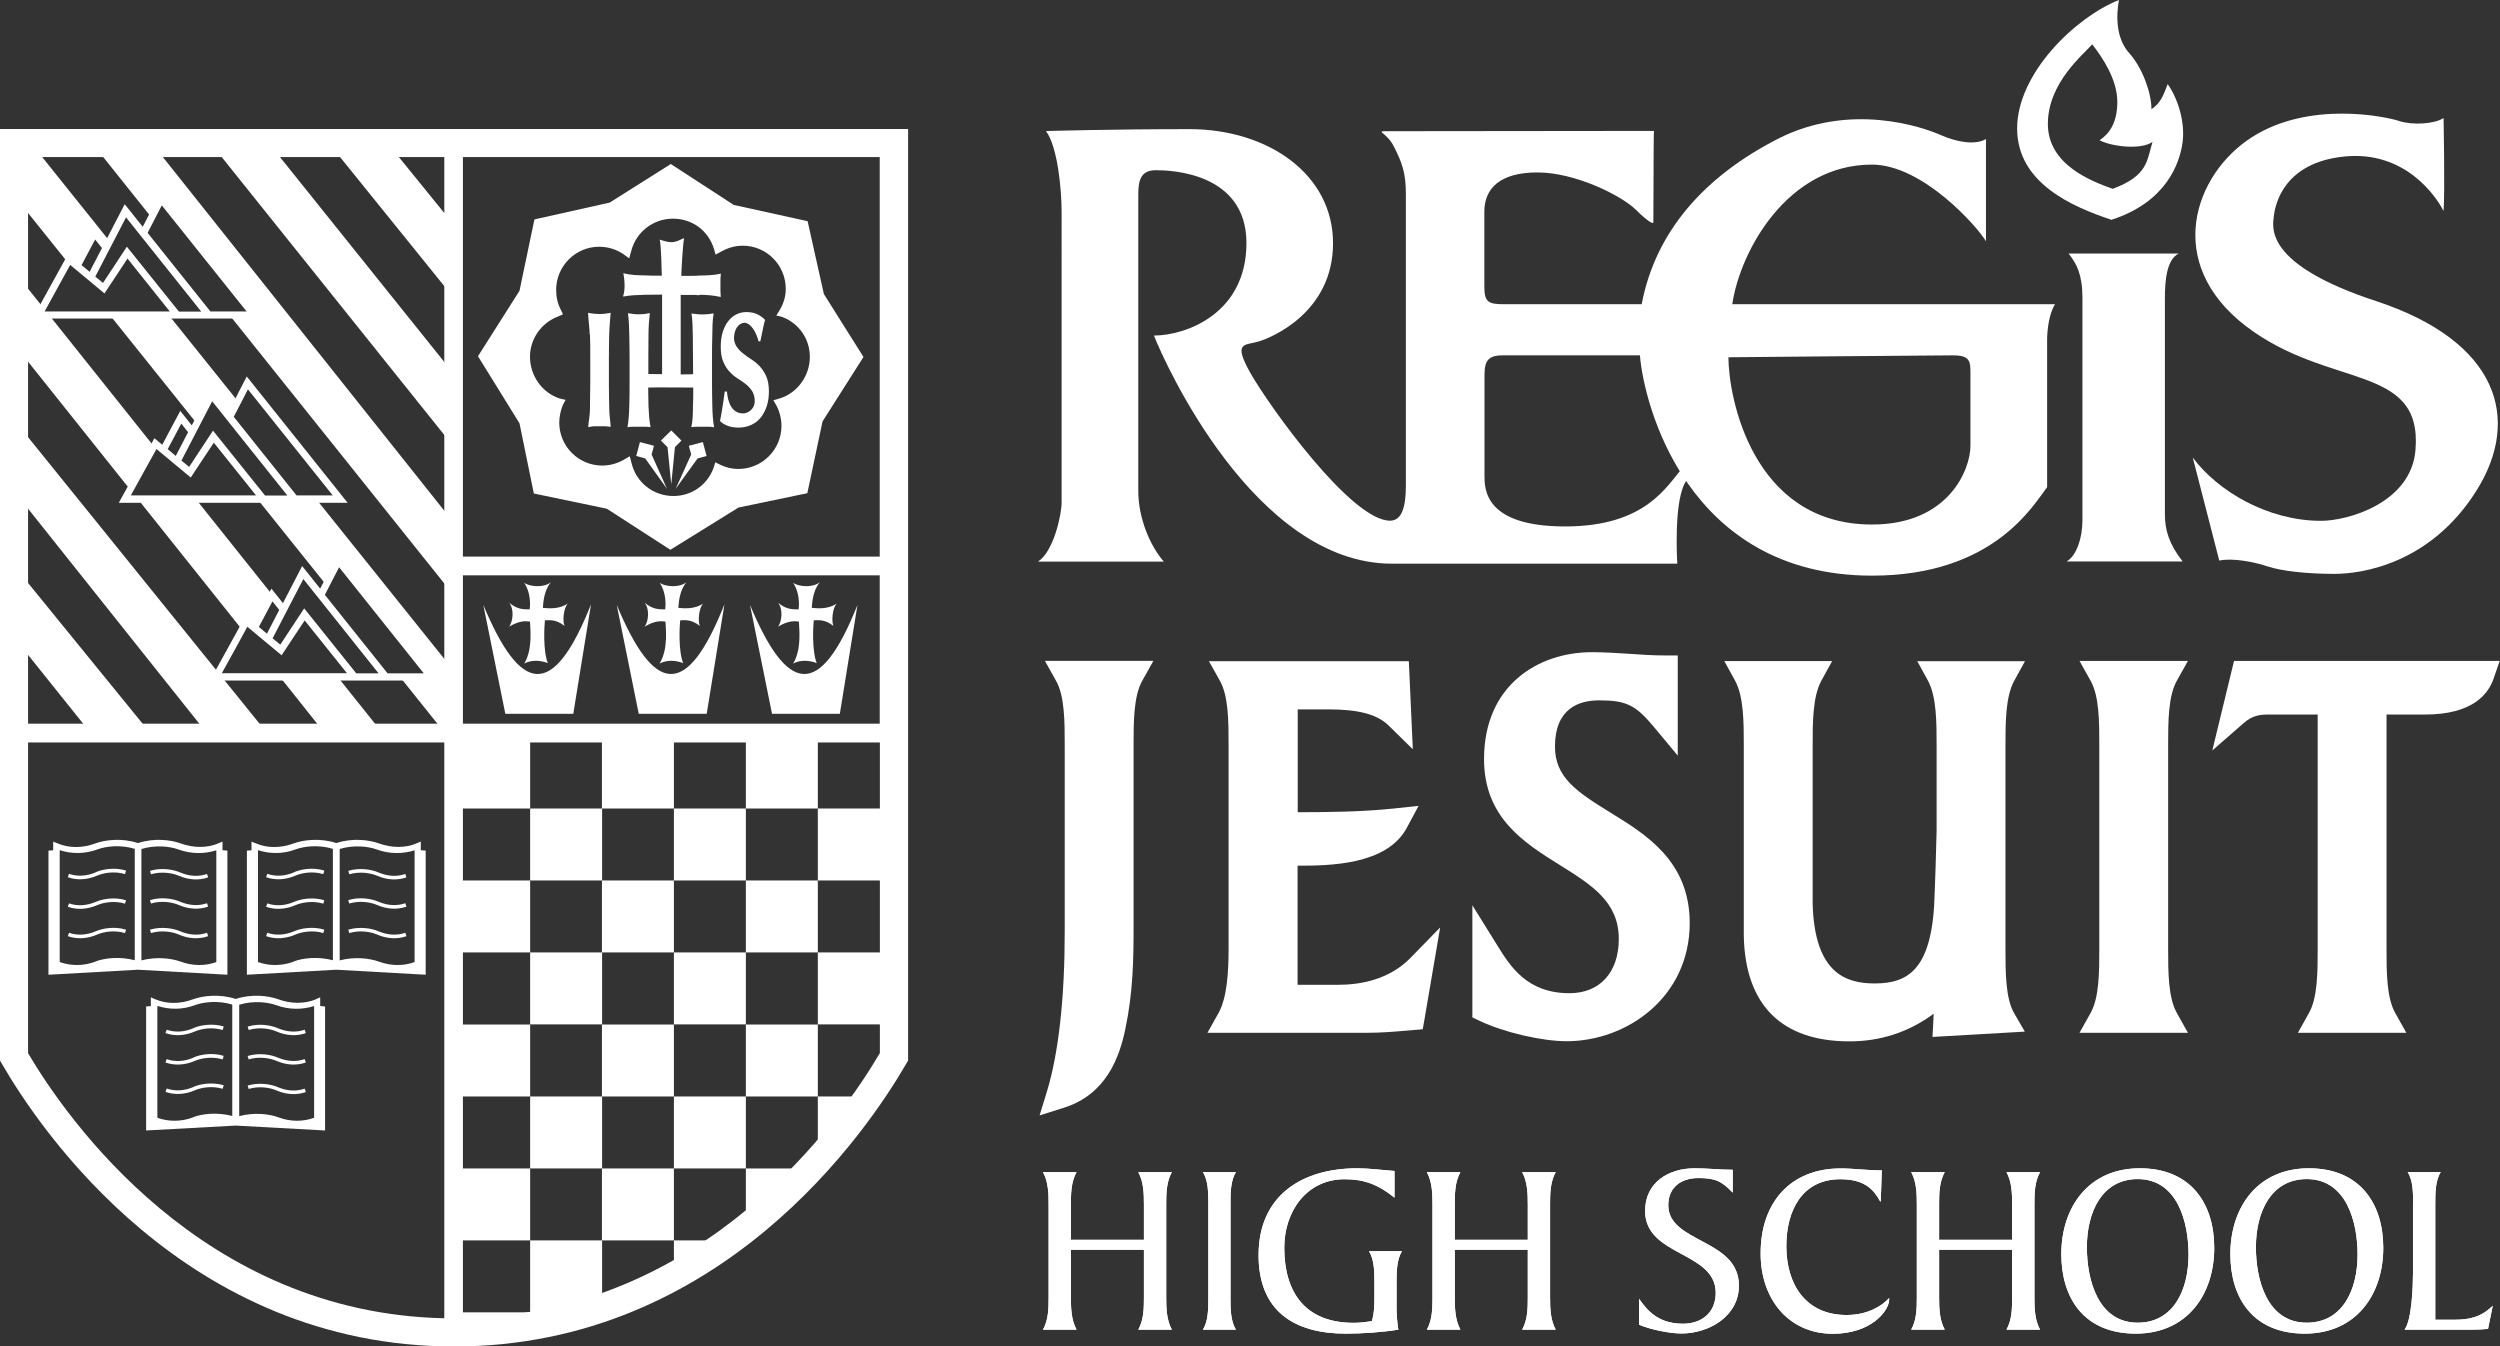 <?xml version="1.0" encoding="UTF-8"?>
<svg id="Layer_1" data-name="Layer 1" xmlns="http://www.w3.org/2000/svg" viewBox="0 0 169.2 91.13">
  <rect x="0" y="0" width="169.2" height="91.13" fill="#333333" stroke="none"/>
  <defs>
    <style>
      .cls-1 {
        fill: #fff;
        stroke-width: 0px;
      }
    </style>
  </defs>
  <path class="cls-1" d="M77.42,81.52c0-.75-.02-1.52-.38-2.19h2.27c-.37.67-.38,1.44-.38,2.19v6.28c0,.75.02,1.52.38,2.19h-2.27c.37-.67.38-1.44.38-2.19v-3.22h-4.94v3.22c0,.75.02,1.52.38,2.19h-2.27c.37-.67.38-1.44.38-2.19v-6.28c0-.75-.02-1.52-.38-2.19h2.27c-.37.67-.38,1.44-.38,2.19v2.39h4.94v-2.39Z"/>
  <path class="cls-1" d="M77.42,81.52c0-.75-.02-1.52-.38-2.19h2.27c-.37.67-.38,1.44-.38,2.19v6.28c0,.75.02,1.52.38,2.19h-2.27c.37-.67.38-1.44.38-2.19v-3.22h-4.94v3.22c0,.75.02,1.52.38,2.19h-2.27c.37-.67.38-1.44.38-2.19v-6.28c0-.75-.02-1.52-.38-2.19h2.27c-.37.67-.38,1.44-.38,2.19v2.39h4.94v-2.39Z"/>
  <path class="cls-1" d="M81.78,81.52c0-.75,0-1.62-.37-2.19h2.24c-.37.57-.37,1.44-.37,2.19v6.28c0,.75,0,1.62.37,2.19h-2.24c.37-.57.37-1.44.37-2.19v-6.28Z"/>
  <path class="cls-1" d="M81.78,81.52c0-.75,0-1.62-.37-2.19h2.24c-.37.57-.37,1.44-.37,2.19v6.28c0,.75,0,1.62.37,2.19h-2.24c.37-.57.37-1.44.37-2.19v-6.28Z"/>
  <path class="cls-1" d="M94.38,81.06c-1.14-.92-2.09-1.25-3.37-1.25-2.59,0-4.09,2.19-4.09,4.63,0,3.09,1.47,5.09,4.69,5.09.43,0,.82-.05,1.24-.12.17-.57.17-1.15.17-1.72v-.82c0-.75,0-1.62-.37-2.19h2.24c-.37.57-.37,1.44-.37,2.19v1.67c0,.43.05,1.04.12,1.45-1.02.17-2.39.27-3.56.27-3.52,0-5.9-1.55-5.9-5.31,0-4.04,2.94-5.88,6.68-5.88.83,0,1.67.12,2.52.18v1.8Z"/>
  <path class="cls-1" d="M94.38,81.06c-1.14-.92-2.09-1.25-3.37-1.25-2.59,0-4.09,2.19-4.09,4.63,0,3.09,1.47,5.09,4.69,5.09.43,0,.82-.05,1.24-.12.17-.57.17-1.15.17-1.72v-.82c0-.75,0-1.62-.37-2.19h2.24c-.37.57-.37,1.44-.37,2.19v1.67c0,.43.05,1.04.12,1.45-1.02.17-2.39.27-3.56.27-3.52,0-5.9-1.55-5.9-5.31,0-4.04,2.94-5.88,6.68-5.88.83,0,1.67.12,2.52.18v1.8Z"/>
  <path class="cls-1" d="M103.4,81.52c0-.75-.02-1.52-.38-2.19h2.27c-.37.67-.38,1.44-.38,2.19v6.28c0,.75.02,1.52.38,2.19h-2.27c.37-.67.38-1.44.38-2.19v-3.22h-4.94v3.22c0,.75.02,1.52.38,2.19h-2.27c.37-.67.38-1.44.38-2.19v-6.28c0-.75-.02-1.52-.38-2.19h2.27c-.37.67-.38,1.44-.38,2.19v2.39h4.94v-2.39Z"/>
  <path class="cls-1" d="M103.4,81.52c0-.75-.02-1.52-.38-2.19h2.27c-.37.67-.38,1.44-.38,2.19v6.28c0,.75.02,1.52.38,2.19h-2.27c.37-.67.38-1.44.38-2.19v-3.22h-4.94v3.22c0,.75.02,1.52.38,2.19h-2.27c.37-.67.38-1.44.38-2.19v-6.28c0-.75-.02-1.52-.38-2.19h2.27c-.37.67-.38,1.44-.38,2.19v2.39h4.94v-2.39Z"/>
  <path class="cls-1" d="M110.93,87.9c.5.7,1.22,1.69,2.97,1.69,1.27,0,2.22-.75,2.22-2.09,0-2.81-4.78-2.46-4.78-5.54,0-1.94,1.59-2.89,3.36-2.89.87,0,1.72.1,2.57.1v1.55c-.75-.79-1.2-.99-2.32-.99s-2.04.58-2.04,1.84c0,2.57,4.78,2.26,4.78,5.44,0,2.07-2.02,3.24-3.89,3.24-.82,0-2.1-.27-2.87-.59v-1.77Z"/>
  <path class="cls-1" d="M110.93,87.9c.5.7,1.22,1.69,2.97,1.69,1.27,0,2.22-.75,2.22-2.09,0-2.81-4.78-2.46-4.78-5.54,0-1.94,1.59-2.89,3.36-2.89.87,0,1.72.1,2.57.1v1.55c-.75-.79-1.2-.99-2.32-.99s-2.04.58-2.04,1.84c0,2.57,4.78,2.26,4.78,5.44,0,2.07-2.02,3.24-3.89,3.24-.82,0-2.1-.27-2.87-.59v-1.77Z"/>
  <path class="cls-1" d="M127.3,81.31h-.05c-.4-.72-.97-1.5-2.69-1.5-2.62,0-3.66,2.15-3.66,4.53,0,2.62,1.34,4.66,4.07,4.66,1.44,0,2.41-.62,2.89-1.15v.1c0,.75-1.2,2.32-3.81,2.32-3.04,0-4.91-2.41-4.89-5.46,0-3.42,2.02-5.73,5.41-5.73.97,0,1.67.13,2.79.13l-.07,2.1Z"/>
  <path class="cls-1" d="M127.3,81.31h-.05c-.4-.72-.97-1.5-2.69-1.5-2.62,0-3.66,2.15-3.66,4.53,0,2.62,1.34,4.66,4.07,4.66,1.44,0,2.41-.62,2.89-1.15v.1c0,.75-1.2,2.32-3.81,2.32-3.04,0-4.91-2.41-4.89-5.46,0-3.42,2.02-5.73,5.41-5.73.97,0,1.67.13,2.79.13l-.07,2.1Z"/>
  <path class="cls-1" d="M136.18,81.52c0-.75-.02-1.52-.38-2.19h2.27c-.37.67-.38,1.44-.38,2.19v6.28c0,.75.02,1.52.38,2.19h-2.27c.37-.67.38-1.44.38-2.19v-3.22h-4.94v3.22c0,.75.02,1.52.38,2.19h-2.27c.37-.67.38-1.44.38-2.19v-6.28c0-.75-.02-1.52-.38-2.19h2.27c-.37.67-.38,1.44-.38,2.19v2.39h4.94v-2.39Z"/>
  <path class="cls-1" d="M136.18,81.52c0-.75-.02-1.52-.38-2.19h2.27c-.37.67-.38,1.44-.38,2.19v6.28c0,.75.02,1.52.38,2.19h-2.27c.37-.67.38-1.44.38-2.19v-3.22h-4.94v3.22c0,.75.02,1.52.38,2.19h-2.27c.37-.67.38-1.44.38-2.19v-6.28c0-.75-.02-1.52-.38-2.19h2.27c-.37.67-.38,1.44-.38,2.19v2.39h4.94v-2.39Z"/>
  <path class="cls-1" d="M144.55,90.26c-3.51,0-5.04-2.41-5.04-5.38,0-3.17,1.84-5.81,5.31-5.81s5.04,2.4,5.04,5.38c0,3.17-1.84,5.81-5.31,5.81M144.68,79.8c-2.4,0-3.44,2.21-3.44,4.61,0,2.2.75,5.11,3.44,5.11,2.41,0,3.44-2.2,3.44-4.61,0-2.2-.75-5.11-3.44-5.11"/>
  <path class="cls-1" d="M144.55,90.26c-3.51,0-5.04-2.41-5.04-5.38,0-3.17,1.84-5.81,5.31-5.81s5.04,2.4,5.04,5.38c0,3.17-1.84,5.81-5.31,5.81ZM144.68,79.8c-2.4,0-3.44,2.21-3.44,4.61,0,2.2.75,5.11,3.44,5.11,2.41,0,3.44-2.2,3.44-4.61,0-2.2-.75-5.11-3.44-5.11Z"/>
  <path class="cls-1" d="M155.99,90.26c-3.51,0-5.04-2.41-5.04-5.38,0-3.17,1.84-5.81,5.31-5.81s5.04,2.4,5.04,5.38c0,3.17-1.84,5.81-5.31,5.81M156.12,79.8c-2.4,0-3.44,2.21-3.44,4.61,0,2.2.75,5.11,3.44,5.11,2.41,0,3.44-2.2,3.44-4.61,0-2.2-.75-5.11-3.44-5.11"/>
  <path class="cls-1" d="M155.99,90.26c-3.51,0-5.04-2.41-5.04-5.38,0-3.17,1.84-5.81,5.31-5.81s5.04,2.4,5.04,5.38c0,3.17-1.84,5.81-5.31,5.81ZM156.12,79.8c-2.4,0-3.44,2.21-3.44,4.61,0,2.2.75,5.11,3.44,5.11,2.41,0,3.44-2.2,3.44-4.61,0-2.2-.75-5.11-3.44-5.11Z"/>
  <path class="cls-1" d="M163.32,81.52c0-.75,0-1.62-.37-2.19h2.24c-.37.57-.37,1.44-.37,2.19v7.8h1.27c.94,0,1.79-.13,2.62-.95l-.32,1.57c-.33.03-.68.05-1.02.05h-4.63c.5-.65.57-3.01.57-3.79v-4.68Z"/>
  <path class="cls-1" d="M163.32,81.52c0-.75,0-1.62-.37-2.19h2.24c-.37.57-.37,1.44-.37,2.19v7.8h1.27c.94,0,1.79-.13,2.62-.95l-.32,1.57c-.33.03-.68.05-1.02.05h-4.63c.5-.65.57-3.01.57-3.79v-4.68Z"/>
  <path class="cls-1" d="M70.72,44.73l.75,1.34c.59,1.04.59,2.8.59,4.36v12.67c0,4.47-.42,8.2-1.2,10.76l-.5,1.63,1.62-.51c2.92-.91,3.79-3.47,4.18-5.32.52-2.46.56-4.72.56-6.82v-12.41c0-1.55,0-3.32.59-4.36l.75-1.34h-7.34Z"/>
  <path class="cls-1" d="M81.81,44.73l.75,1.34c.59,1.04.59,2.8.59,4.36v13.77c0,1.46-.08,3.29-.68,4.36l-.75,1.34h10.75c1.03,0,1.95-.08,2.76-.15l1.06-.09.12-.68,1.06-6.21-2.01,2.06c-1.46,1.5-3.46,1.82-4.87,1.82h-2.77v-8.06c2.16,0,6.04-.04,7.39-2.56l.8-1.49-1.68.18c-2.12.22-4.33.25-6.5.25v-6.96h2.07c2.06,0,3.32.34,4.09,1.1l1.63,1.6-.27-5.96h-13.52Z"/>
  <path class="cls-1" d="M100.44,51.38c0,3.97,2.73,5.67,5.15,7.18,2.13,1.33,3.97,2.48,3.97,4.98,0,2.27-1.28,3.68-3.34,3.68-2.88,0-4.01-1.82-4.91-3.28l-1.66-2.67v7.59l.51.24c1.62.77,4.2,1.37,5.87,1.37,4.09,0,8.33-2.99,8.33-8,0-4.19-2.97-6-5.36-7.47-2.33-1.43-3.76-2.41-3.76-4.47,0-2.59,1.63-3.13,2.99-3.13,1.84,0,2.47.31,3.74,1.84l1.58,1.9v-6.78h-.9c-.78,0-1.55-.05-2.37-.11-.82-.05-1.68-.11-2.54-.11-3.64,0-7.3,2.24-7.3,7.23"/>
  <path class="cls-1" d="M129.75,44.73l.73,1.33c.59,1.08.59,2.85.59,4.4v5.75l-.07,2.5-.06,1.69c-.11,5.11-1.7,6.16-4.05,6.16-1.89,0-4.09-.62-4.21-5.42v-10.67c0-1.56,0-3.32.59-4.4l.73-1.33h-7.3l.73,1.33c.59,1.08.59,2.85.59,4.4v12.89c.1,4.67,2.57,7.12,7.15,7.12,2.13,0,4.04-.64,5.7-1.87,0,.2-.08,1.57-.08,1.57l6.25-.36-.73-1.26c-.58-1-.58-2.83-.58-4.31v-13.77c0-1.56,0-3.32.59-4.4l.73-1.33h-7.3Z"/>
  <path class="cls-1" d="M140.74,44.73l.75,1.34c.59,1.04.59,2.8.59,4.36v13.77c0,1.55,0,3.32-.59,4.36l-.75,1.34h7.34l-.75-1.34c-.59-1.04-.59-2.8-.59-4.36v-13.77c0-1.55,0-3.32.59-4.36l.75-1.34h-7.34Z"/>
  <path class="cls-1" d="M151.2,44.73l-1.47,6.06,2.12-1.85c.56-.49,1.04-.58,1.67-.58h3.34v15.84c0,1.55,0,3.32-.59,4.36l-.75,1.34h7.34l-.75-1.34c-.59-1.04-.59-2.8-.59-4.36v-15.84h2.61c3.14,0,4.26-1.32,4.64-2.44l.41-1.19h-18Z"/>
  <path class="cls-1" d="M80.5,8.74c5.33,0,9.72,3.06,9.72,7.72s-4.13,6.39-5.06,6.66c-.93.27-1.73,0-.53,2.13,1.2,2.13,6.79,9.99,9.45,9.99.8,0,1.07-.93,1.07-2.4V13.13c0-1.46-.27-2.13-.8-3.19-.53-1.07-1.41-1.06-.35-1.06l17.94-.02s-.02.28-.02,1.08l-.02,5.1c0,.15-.35-.02-1.18-.84-1.01-.99-4.13-2.53-6.66-2.53s-3.6,1.07-3.6,2.66v5.06c0,1.06.27,1.2,1.33,1.2h9.32c.93-4.93,4.26-8.65,9.19-11.18,4.93-2.53,9.85-.8,11.05-.27,1.2.53,2.4.67,3.06.27v6.92c-.53-.93-4.26-5.19-7.72-5.19-5.73,0-8.92,5.86-9.45,9.45h21.84c-.4.66-.53,1.73-.53,2.4v9.98c-.93,1.2-3.6,5.99-11.85,5.99-12.51,0-15.44-11.58-15.71-14.91h-9.32c-1.2,0-1.2.67-1.2,1.6v6.52c0,.93,0,3.46,5.46,3.46s6.87-2.74,7.93-3.94l.3.81c-.93,1.2-.64,5.65-.64,5.65h-19.31c-9.32,0-15.44-13.71-16.11-15.44,2.13,0,6.26-1.46,6.26-6.26s-5.19-4.93-6.12-4.93-1.2.53-1.2,1.6v20.1c0,1.86.8,3.73,1.73,4.79h-8.52c1.06-.67,1.6-3.19,1.6-3.99V14.33c0-1.46-.26-4.39-1.06-5.46,0,0,4.39-.13,9.72-.13M116.98,24.18c0,2.66,1.6,11.32,9.72,11.32,5.19,0,6.66-3.73,6.66-5.33v-4.79c0-.93,0-1.33-1.2-1.33s-15.18.13-15.18.13"/>
  <path class="cls-1" d="M140.01,17.17c.53.67.93,1.4.93,3v15.04c0,1.2-.4,2.4-1.07,2.79h7.85c-.93-1.2-1.2-2.13-1.2-3.2v-14.64c0-1.2.13-2.6.93-3h-7.46Z"/>
  <path class="cls-1" d="M142.91,14.88c-2.69-.9-6.39-2.5-6.39-6.19s3.89-7.49,6.89-8.69c-.2,1.1-.2,2.6.7,3.6.9,1,1.5,2.7,1.5,3.79.6-.4.8-.9,1.1-1.7.7,1,1.2,2.6,1,3.99s-1.1,3.99-4.79,5.19M145.7,9.59c-.8.6-2.9.3-3.6-.1.6-.4,1.2-1.1,1.2-2.6s-1-3-1.7-3.89c-.6.7-3,2.6-3,5.39s3,3.89,4.39,4.39c2.4-.9,2.3-1.9,2.7-3.2"/>
  <path class="cls-1" d="M148.4,30.95l1.8,6.99c.9-.2,2.4.1,3.29.4.9.3,2.6.5,4.5.5s6.49-.7,9.59-5.59c3.1-4.89,1.52-10.15-6.79-12.88-7.59-2.5-6.99-4.99-6.89-5.79.1-.8.7-3.59,4.79-3.99,4.09-.4,6.19,2.7,6.69,3.69.1-1.2,0-6.29,0-6.29-.6.4-2.1.5-3,.2-.9-.3-6.09-1.4-9.98,1.1-3.9,2.5-5.99,8.49-.4,12.78,5.59,4.29,11.97,2.49,11.48,8.39-.3,3.59-4.59,4.79-6.39,4.79-3.6,0-6.99-2-8.69-4.29"/>
  <rect class="cls-1" x="31.01" y="49.85" width="4.87" height="4.87"/>
  <rect class="cls-1" x="40.74" y="49.85" width="4.87" height="4.87"/>
  <rect class="cls-1" x="50.48" y="49.85" width="4.87" height="4.87"/>
  <rect class="cls-1" x="35.88" y="54.72" width="4.87" height="4.87"/>
  <rect class="cls-1" x="45.61" y="54.72" width="4.87" height="4.87"/>
  <rect class="cls-1" x="55.35" y="54.72" width="5.1" height="4.87"/>
  <rect class="cls-1" x="31.01" y="59.59" width="4.87" height="4.87"/>
  <rect class="cls-1" x="40.74" y="59.59" width="4.87" height="4.87"/>
  <rect class="cls-1" x="50.48" y="59.59" width="4.87" height="4.87"/>
  <rect class="cls-1" x="35.88" y="64.46" width="4.87" height="4.87"/>
  <rect class="cls-1" x="45.61" y="64.46" width="4.87" height="4.87"/>
  <rect class="cls-1" x="55.35" y="64.46" width="5.1" height="4.87"/>
  <rect class="cls-1" x="31.01" y="69.34" width="4.87" height="4.87"/>
  <rect class="cls-1" x="40.74" y="69.34" width="4.87" height="4.87"/>
  <rect class="cls-1" x="50.48" y="69.34" width="4.87" height="4.87"/>
  <rect class="cls-1" x="35.88" y="74.21" width="4.87" height="4.87"/>
  <rect class="cls-1" x="45.61" y="74.21" width="4.87" height="4.87"/>
  <polygon class="cls-1" points="58.95 74.46 55.35 79.08 55.35 74.21 58.95 74.21 58.95 74.46"/>
  <rect class="cls-1" x="31.01" y="79.08" width="4.87" height="4.87"/>
  <rect class="cls-1" x="40.74" y="79.08" width="4.87" height="4.87"/>
  <polygon class="cls-1" points="35.88 90.3 31.01 90.89 31.01 88.82 35.88 88.82 35.88 90.3"/>
  <polygon class="cls-1" points="54.73 79.96 50.48 83.32 50.48 79.08 55.36 79.08 54.73 79.96"/>
  <rect class="cls-1" x="35.88" y="83.95" width="4.87" height="4.87"/>
  <polygon class="cls-1" points="50.48 83.81 45.61 87.04 45.61 83.95 50.48 83.95 50.48 83.81"/>
  <path class="cls-1" d="M46.24,44.89c-.34-.83-.25-2.55-.2-2.91h0c.36,0,.71-.08,1.33.38h0c-.14-.26-.09-1.21.23-1.52h0c-.61.42-1.33.33-1.69.3h0c.03-.36.07-1.17.55-1.74h0c-.49.4-1.43.31-1.81.05h0c.42.61.42,1.43.37,1.79h0c-.37,0-.83.03-1.39-.45h0c.36.46.25,1.29,0,1.62h0c.66-.39,1.05-.39,1.41-.34h0c0,.37.22,1.83-.4,2.84h0c.5-.27,1.11-.22,1.6-.03h0Z"/>
  <path class="cls-1" d="M55.28,44.89c-.34-.83-.25-2.55-.2-2.91h0c.36,0,.71-.08,1.33.38h0c-.14-.26-.09-1.21.23-1.52h0c-.61.42-1.33.33-1.7.3h0c.03-.36.07-1.17.55-1.74h0c-.48.4-1.43.31-1.81.05h0c.42.61.42,1.43.37,1.79h0c-.37,0-.83.03-1.39-.45h0c.36.46.25,1.29,0,1.62h0c.67-.39,1.05-.39,1.41-.34h0c0,.37.22,1.83-.39,2.84h0c.5-.27,1.11-.22,1.6-.03h0Z"/>
  <path class="cls-1" d="M40,40.9c-2.59,6.54-4.79,6.02-7.29.04,0,0,1.49,7.37,1.49,7.37h4.6l1.2-7.41Z"/>
  <path class="cls-1" d="M49.03,40.9c-2.59,6.54-4.79,6.02-7.29.04,0,0,1.49,7.37,1.49,7.37h4.6l1.2-7.41Z"/>
  <path class="cls-1" d="M58.05,40.9c-2.59,6.54-4.79,6.02-7.29.04,0,0,1.49,7.37,1.49,7.37h4.59l1.2-7.41Z"/>
  <path class="cls-1" d="M37.08,44.89c-.34-.83-.24-2.55-.2-2.91h0c.36,0,.71-.08,1.33.38h0c-.14-.26-.09-1.21.23-1.52h0c-.61.42-1.33.33-1.7.3h0c.03-.36.07-1.17.55-1.74h0c-.48.4-1.43.31-1.81.05h0c.42.61.42,1.43.37,1.79h0c-.37,0-.83.03-1.39-.45h0c.36.46.25,1.29,0,1.62h0c.67-.39,1.05-.39,1.41-.34h0c0,.37.22,1.83-.39,2.84h0c.5-.27,1.11-.22,1.6-.03h0Z"/>
  <polygon class="cls-1" points="1.2 43.45 6.23 49.73 10.28 49.75 1.47 38.93 1.2 43.45"/>
  <polygon class="cls-1" points=".92 33.2 14.07 49.71 18.1 49.64 1.15 28.66 .92 33.2"/>
  <polygon class="cls-1" points="10.39 30.18 3.32 21.32 2.75 21.33 2.89 20.78 1.26 18.74 .99 23.34 8.77 33.09 10.39 30.18"/>
  <polygon class="cls-1" points="18.37 40.19 13.28 33.81 9.37 33.83 16.29 42.5 16.58 42.11 17.08 42.48 18.37 40.19"/>
  <polygon class="cls-1" points="18.92 45.78 22.04 49.7 25.91 49.64 22.84 45.8 18.92 45.78"/>
  <polygon class="cls-1" points="7.47 16.39 1.91 9.45 .61 9.45 .62 12.82 4.55 17.72 5.27 17.85 6.37 15.82 7.17 16.76 7.47 16.39"/>
  <polygon class="cls-1" points="21.4 33.78 30.67 45.34 30.62 50.25 27.05 45.79 29.06 45.78 22.81 37.97 21.99 39.48 17.43 33.79 21.4 33.78"/>
  <polygon class="cls-1" points="16.15 27.22 11.4 21.3 7.44 21.33 13.3 28.64 14.31 26.76 15.52 28.18 16.15 27.22"/>
  <polygon class="cls-1" points="6.29 9.76 10.22 14.68 10.94 13.5 17.09 21.35 15.53 21.32 30.67 40.24 30.67 35.32 10.29 9.71 6.29 9.76"/>
  <polygon class="cls-1" points="14.3 9.75 30.68 30.2 30.64 25.21 18.21 9.71 14.3 9.75"/>
  <polygon class="cls-1" points="22.24 9.67 30.68 20.12 30.64 15.12 26.2 9.65 22.24 9.67"/>
  <path class="cls-1" d="M39.91,22.64c-.01-.48-.09-.98-.11-1.47.1.02.26.05.38.06.11.01.24.02.39.02s.27,0,.39-.02c.12-.01.27-.05.37-.06,0,0-.09.99-.1,1.47-.01.48-.02,1.03-.02,1.65v1.52c0,.62.01,1.17.02,1.65,0,.7.08.97.1,1.43-.1-.01-.25-.04-.36-.04h-.77c-.12,0-.29.05-.39.06.02-.46.13-.69.12-1.45,0-.48.02-1.03.02-1.65v-1.52c0-.62,0-1.17-.02-1.65"/>
  <path class="cls-1" d="M47.36,19.95c.48.01.87.03,1.42.15-.01-.1-.02-.3-.02-.41v-.77c0-.11.02-.3.03-.4-.47.11-.95.12-1.43.13-.48.01.09.02-.53.02h-.72c.01-.4.1-2.12.19-2.55-.1.01-.48.27-.85.27-.37,0-.7-.16-.8-.17.1.39.13,2.04.14,2.44-.41,0-.79,0-1.13-.02-.48-.01-1-.02-1.47-.15.01.1.05.3.06.42.01.11.02.24.02.39s0,.27-.02.39c0,.11-.07.28-.08.38.54-.1,1.01-.1,1.49-.12.35,0,.73-.01,1.15-.01,0,.79,0,1.78,0,2.18v1.52c0,.2,0,.73,0,1.68-.06,0-.12,0-.17,0-.21,0-.61,0-.76-.01,0-.62,0-2.19.01-2.67,0-.47.04-1.04.09-1.45-.1.01-.24.05-.35.06-.12.01-.24.02-.39.02s-.27,0-.39-.02c-.11-.01-.25-.04-.35-.05.07.49.08.98.09,1.46.01.48.02,1.03.02,1.65v1.52c0,.62,0,1.17-.02,1.65-.01.48-.04.95-.12,1.43.1-.01.27-.03.39-.03h.77c.11,0,.3.01.4.03-.09-.46-.12-.94-.14-1.42,0-.38-.01-.8-.02-1.26.22-.02,2.85,0,3.05,0,0,.46,0,.88-.02,1.26-.01.48,0,.92-.11,1.42.1-.01.26-.03.38-.03h.77c.11,0,.29.02.39.04-.08-.45-.11-.95-.12-1.43-.01-.48-.02-1.03-.02-1.65v-1.52c0-.62,0-1.17.02-1.65.01-.48,0-.94.09-1.46-.1.01-.25.04-.36.05-.11.01-.24.02-.39.02s-.27,0-.39-.02c-.11-.01-.27-.03-.36-.04.07.37.08.97.09,1.44.01.48.02,2.05.02,2.67-.17,0-.57.01-.76.01-.03,0-.06,0-.08,0,0-.95,0-1.48,0-1.68v-1.52c0-.39,0-1.38,0-2.18h.73c.62,0,.05,0,.53.02"/>
  <path class="cls-1" d="M50.36,21.85c-.24,0-.64.27-.68.94-.02.27.06.49.17.66.11.17.26.33.44.47.17.14.36.27.56.4.2.13.39.28.57.47.17.19.32.41.44.68.12.27.18.61.18,1.03,0,.37-.05.7-.15,1-.1.3-.24.56-.42.78-.18.22-.4.38-.65.49-.25.11-.53.17-.84.17-.28,0-.53-.04-.75-.13-.22-.09-.39-.19-.5-.32.05-.25.1-.49.13-.7.04-.21.16-1.04.19-1.29h.15c.02.16.08,1.44,1.04,1.48.35.02.83-.26.84-.82,0-.28-.06-.5-.17-.68-.11-.17-.25-.33-.42-.47-.17-.13-.36-.27-.56-.39-.2-.13-.39-.28-.56-.47-.17-.18-.31-.41-.42-.67-.12-.27-.17-.61-.17-1.02,0-.38.05-.72.14-1.01.1-.29.22-.54.38-.73.16-.2.34-.35.55-.45.21-.1.43-.15.66-.15.28,0,.52.05.73.14.21.1.39.23.54.39-.05.17-.09.33-.12.49-.03.16-.15.72-.2.96h-.12c-.16-.63-.53-1.26-.99-1.26"/>
  <path class="cls-1" d="M42.59,17.47s.1-.37.13-.48c.33-1.29,1.49-2.19,2.82-2.19s2.4.82,2.78,2.04c.03.1.11.39.11.39,0,0,.29-.15.38-.2.45-.26.95-.4,1.46-.4,1.61,0,2.91,1.31,2.91,2.92,0,.49-.13.95-.4,1.42-.05.08-.24.39-.24.39,0,0,.33.06.42.1,1.12.43,1.85,1.49,1.85,2.69,0,1.29-.84,2.45-2.05,2.82-.1.03-.42.12-.42.12,0,0,.17.28.21.36.22.42.34.91.34,1.37,0,1.61-1.31,2.92-2.92,2.92-.41,0-.81-.09-1.21-.28-.09-.04-.35-.17-.35-.17,0,0-.08.27-.11.36-.42,1.17-1.49,1.92-2.72,1.92-1.37,0-2.53-.92-2.84-2.24-.02-.11-.12-.45-.12-.45,0,0-.29.18-.39.23-.45.26-.96.4-1.47.4-1.61,0-2.91-1.31-2.91-2.91,0-.38.09-.81.24-1.18.04-.09.19-.36.19-.36,0,0-.31-.06-.4-.09-1.18-.38-2.01-1.53-2.01-2.82,0-1.21.76-2.3,1.9-2.73.09-.03.33-.15.33-.15,0,0-.1-.24-.15-.32-.21-.4-.31-.85-.31-1.33,0-1.61,1.31-2.92,2.91-2.92.58,0,1.14.17,1.61.48.09.06.39.28.39.28M41.27,13.71l-5.1,1.14-1.01,4.83-2.81,4.43,2.81,4.54.97,4.75,4.94,1.03,4.3,2.78,4.61-2.86,4.66-.97,1.03-4.86,2.77-4.36-2.68-4.26-1.1-4.93-5-1.1-4.26-2.77-4.15,2.62Z"/>
  <path class="cls-1" d="M23.52,34.02l-6.82-8.54-1.2,2.33-1.22-1.53-1.3,2.51-.78-.98-1.22,2.29c-.31-.26-.53-.44-.53-.44l-2.41,4.37h15.49ZM11.9,30.86c-.18-.15-.37-.31-.55-.46.43-.81.81-1.51.92-1.73.07.09.24.3.46.58l-.83,1.6ZM8.85,33.54c.3-.54,1.51-2.75,1.74-3.15.04.03,2.32,1.93,2.32,1.93l1.56-2.36,2.86,3.57h-8.47ZM14.42,29.14l-1.62,2.46-.52-.43,2.08-4.01s4.72,5.91,5.09,6.38h-1.51l-3.52-4.39ZM15.82,28.21c.49-.94.87-1.67.96-1.86.41.51,5.19,6.5,5.74,7.18h-2.45l-4.25-5.32Z"/>
  <path class="cls-1" d="M29.69,46.05l-6.82-8.54-1.2,2.33-1.22-1.53-1.3,2.51-.78-.98-1.22,2.29c-.31-.26-.53-.44-.53-.44l-2.41,4.37h15.49ZM18.07,42.89c-.18-.15-.37-.31-.55-.46.43-.81.81-1.52.92-1.73.07.09.24.3.46.58l-.83,1.6ZM15.01,45.57c.3-.54,1.52-2.75,1.73-3.15.04.03,2.32,1.93,2.32,1.93l1.56-2.36,2.86,3.57h-8.47ZM20.59,41.17l-1.62,2.46-.52-.43,2.08-4.01s4.72,5.91,5.09,6.38h-1.51l-3.52-4.39ZM21.99,40.25c.48-.94.87-1.67.96-1.86.41.51,5.19,6.5,5.73,7.18h-2.45l-4.25-5.32Z"/>
  <path class="cls-1" d="M17.69,21.56l-6.82-8.54-1.21,2.33-1.22-1.53-1.3,2.51-.78-.98-1.22,2.28c-.31-.26-.53-.44-.53-.44l-2.41,4.37h15.49ZM6.07,18.4c-.18-.15-.37-.31-.55-.46.43-.81.81-1.52.92-1.73.07.09.24.3.46.58l-.83,1.6ZM3.02,21.08c.3-.54,1.51-2.75,1.73-3.15.04.03,2.32,1.93,2.32,1.93l1.56-2.36,2.86,3.58H3.02ZM8.59,16.69l-1.62,2.46-.52-.43,2.08-4.01s4.72,5.91,5.09,6.38h-1.51l-3.52-4.39ZM9.99,15.76c.48-.94.87-1.67.96-1.86.41.51,5.19,6.5,5.74,7.18h-2.45l-4.25-5.32Z"/>
  <polygon class="cls-1" points="45.68 30.26 46.12 29.82 45.43 29.13 44.73 29.82 45.18 30.27 45.43 32.78 45.68 30.26"/>
  <polygon class="cls-1" points="44.1 30.76 44.26 30.17 43.31 29.92 43.06 30.86 43.67 31.03 45.14 33.08 44.1 30.76"/>
  <polygon class="cls-1" points="46.78 30.76 46.62 30.17 47.57 29.92 47.82 30.86 47.21 31.03 45.73 33.08 46.78 30.76"/>
  <polygon class="cls-1" points="15.39 57.57 14.9 57.53 14.88 65.27 13.54 65.54 11.06 65.05 9.34 65.23 7.75 65.03 5.23 65.53 3.82 65.37 3.83 57.53 3.28 57.57 3.28 65.97 9.34 65.63 15.39 65.97 15.39 57.57"/>
  <path class="cls-1" d="M6.48,59.04c-.61.26-1.25.3-1.81.1l-.08.23c.61.22,1.32.18,1.99-.11.42-.18,1.16-.32,1.88-.1l.07-.24c-.78-.24-1.59-.09-2.05.11"/>
  <path class="cls-1" d="M6.48,61.04c-.61.26-1.25.3-1.81.1l-.08.23c.61.22,1.32.18,1.99-.11.42-.18,1.16-.32,1.88-.1l.07-.23c-.78-.24-1.59-.09-2.05.11"/>
  <path class="cls-1" d="M6.48,63.03c-.61.26-1.25.3-1.81.1l-.08.23c.62.22,1.32.18,1.99-.11.42-.18,1.16-.32,1.88-.1l.07-.23c-.78-.24-1.59-.09-2.05.11"/>
  <path class="cls-1" d="M14.78,57.08c-.77.32-1.68.32-2.56,0-.66-.24-1.8-.38-2.88-.02-1.08-.36-2.22-.22-2.88.02-.88.33-1.79.33-2.56,0l-.3-.12v8.46l.13.05c.87.36,1.89.36,2.87,0,.57-.21,1.55-.34,2.5-.04v.15l.23-.08.23.08v-.15c.95-.29,1.93-.17,2.5.04.98.36,2,.36,2.87,0l.13-.05v-8.46l-.3.12ZM6.47,65.08c-.83.31-1.68.3-2.43.03v-7.57c.8.26,1.7.27,2.58-.06.57-.21,1.55-.32,2.5-.03v7.54c-1.01-.27-2.04-.15-2.65.08M14.65,65.11c-.74.27-1.59.28-2.43-.03-.61-.22-1.64-.35-2.65-.08v-7.54c.95-.29,1.93-.18,2.5.03.88.32,1.77.31,2.57.06v7.57Z"/>
  <path class="cls-1" d="M10.15,58.93l.07.24c.72-.21,1.46-.08,1.88.1.67.29,1.37.33,1.99.11l-.08-.23c-.56.2-1.2.16-1.81-.1-.46-.2-1.27-.35-2.05-.11"/>
  <path class="cls-1" d="M10.15,60.92l.07.23c.72-.22,1.46-.08,1.88.1.67.29,1.37.33,1.99.11l-.08-.23c-.56.2-1.2.16-1.81-.1-.46-.2-1.27-.35-2.05-.11"/>
  <path class="cls-1" d="M10.15,62.92l.07.23c.72-.22,1.46-.08,1.88.1.66.29,1.37.33,1.99.11l-.08-.23c-.56.2-1.2.16-1.81-.1-.46-.2-1.27-.34-2.05-.11"/>
  <polygon class="cls-1" points="28.81 57.57 28.32 57.53 28.31 65.27 26.96 65.54 24.48 65.05 22.76 65.23 21.16 65.03 18.65 65.53 17.24 65.37 17.25 57.53 16.71 57.57 16.71 65.97 22.76 65.63 28.81 65.97 28.81 57.57"/>
  <path class="cls-1" d="M19.9,59.04c-.61.26-1.25.3-1.81.1l-.08.23c.62.22,1.32.18,1.99-.11.42-.18,1.16-.32,1.88-.1l.07-.24c-.78-.24-1.59-.09-2.05.11"/>
  <path class="cls-1" d="M19.9,61.04c-.61.26-1.25.3-1.81.1l-.08.23c.62.22,1.32.18,1.99-.11.42-.18,1.16-.32,1.88-.1l.07-.23c-.78-.24-1.59-.09-2.05.11"/>
  <path class="cls-1" d="M19.9,63.03c-.61.26-1.25.3-1.81.1l-.08.23c.62.22,1.32.18,1.99-.11.42-.18,1.16-.32,1.88-.1l.07-.23c-.78-.24-1.59-.09-2.05.11"/>
  <path class="cls-1" d="M28.2,57.08c-.77.32-1.68.32-2.56,0-.66-.24-1.8-.38-2.88-.02-1.08-.36-2.22-.22-2.88.02-.88.33-1.79.33-2.56,0l-.3-.12v8.46l.13.05c.87.36,1.89.36,2.87,0,.58-.21,1.56-.34,2.5-.04v.15l.23-.08.23.08v-.15c.94-.29,1.93-.17,2.5.04.98.36,2,.36,2.87,0l.13-.05v-8.46l-.3.12ZM19.89,65.08c-.83.31-1.68.3-2.43.03v-7.57c.81.26,1.7.27,2.57-.06.58-.21,1.56-.32,2.5-.03v7.54c-1.01-.27-2.04-.15-2.65.08M28.07,65.11c-.74.27-1.59.28-2.43-.03-.61-.22-1.64-.35-2.65-.08v-7.54c.94-.29,1.93-.18,2.5.03.87.32,1.77.31,2.57.06v7.57Z"/>
  <path class="cls-1" d="M23.57,58.93l.07.24c.72-.21,1.46-.08,1.88.1.67.29,1.37.33,1.99.11l-.08-.23c-.56.2-1.2.16-1.81-.1-.46-.2-1.27-.35-2.05-.11"/>
  <path class="cls-1" d="M23.57,60.92l.07.23c.72-.22,1.46-.08,1.88.1.67.29,1.37.33,1.99.11l-.08-.23c-.56.2-1.2.16-1.81-.1-.46-.2-1.27-.35-2.05-.11"/>
  <path class="cls-1" d="M23.57,62.92l.07.23c.72-.22,1.46-.08,1.88.1.66.29,1.37.33,1.99.11l-.08-.23c-.56.2-1.2.16-1.81-.1-.46-.2-1.27-.34-2.05-.11"/>
  <polygon class="cls-1" points="22 68.12 21.5 68.07 21.49 75.81 20.15 76.09 17.66 75.59 15.95 75.77 14.35 75.58 11.84 76.08 10.43 75.91 10.44 68.07 9.89 68.12 9.89 76.51 15.95 76.18 22 76.51 22 68.12"/>
  <path class="cls-1" d="M13.09,69.59c-.61.26-1.25.3-1.81.1l-.08.23c.61.22,1.32.18,1.99-.11.42-.18,1.16-.32,1.88-.1l.07-.24c-.78-.23-1.59-.09-2.05.11"/>
  <path class="cls-1" d="M13.09,71.58c-.61.27-1.25.3-1.81.1l-.08.23c.61.22,1.32.18,1.99-.11.42-.18,1.16-.32,1.88-.1l.07-.24c-.78-.24-1.59-.09-2.05.11"/>
  <path class="cls-1" d="M13.09,73.57c-.61.26-1.25.3-1.81.1l-.08.23c.62.22,1.32.18,1.99-.11.42-.18,1.16-.32,1.88-.1l.07-.24c-.78-.23-1.59-.09-2.05.11"/>
  <path class="cls-1" d="M21.39,67.63c-.77.32-1.68.32-2.56,0-.66-.24-1.8-.38-2.88-.02-1.08-.36-2.22-.22-2.88.02-.88.33-1.79.33-2.56,0l-.3-.13v8.47l.13.05c.87.36,1.89.36,2.87,0,.57-.21,1.55-.34,2.5-.05v.15l.23-.08.23.08v-.15c.95-.29,1.93-.17,2.5.05.98.36,2,.36,2.87,0l.13-.05v-8.47l-.3.13ZM13.08,75.62c-.83.31-1.68.3-2.43.03v-7.57c.81.26,1.7.27,2.57-.06.57-.21,1.56-.32,2.5-.03v7.54c-1.01-.27-2.04-.15-2.65.08M21.26,75.65c-.74.27-1.59.28-2.42-.03-.61-.23-1.64-.35-2.65-.08v-7.54c.94-.29,1.93-.18,2.5.03.88.32,1.77.31,2.57.06v7.57Z"/>
  <path class="cls-1" d="M16.76,69.47l.07.24c.72-.22,1.47-.08,1.88.1.67.29,1.37.33,1.99.11l-.08-.23c-.56.2-1.2.16-1.81-.1-.46-.2-1.27-.35-2.05-.11"/>
  <path class="cls-1" d="M16.76,71.47l.07.23c.72-.22,1.46-.08,1.88.1.67.29,1.37.33,1.99.11l-.08-.23c-.56.2-1.2.16-1.81-.1-.46-.2-1.27-.35-2.05-.11"/>
  <path class="cls-1" d="M16.76,73.46l.07.24c.72-.22,1.47-.08,1.88.1.66.29,1.37.33,1.99.11l-.08-.23c-.56.2-1.2.16-1.81-.1-.46-.2-1.27-.34-2.05-.11"/>
  <path class="cls-1" d="M61.44,8.73H0v63.05l.13.22c2.59,4.49,12.47,19.13,30.6,19.13s28-14.64,30.6-19.13l.13-.22V8.73ZM31.33,38.94h28.21v10.04s-28.21,0-28.21,0v-10.04ZM31.33,37.68V10.63h28.21v27.04s-28.21,0-28.21,0ZM30.07,48.98H1.9V10.63h28.17v38.35ZM1.9,71.27v-21.02h28.17v38.97c-16.41-.35-25.55-13.5-28.17-17.94M31.33,89.22v-38.97h28.22v21.02c-2.61,4.45-11.77,17.62-28.22,17.95"/>
</svg>